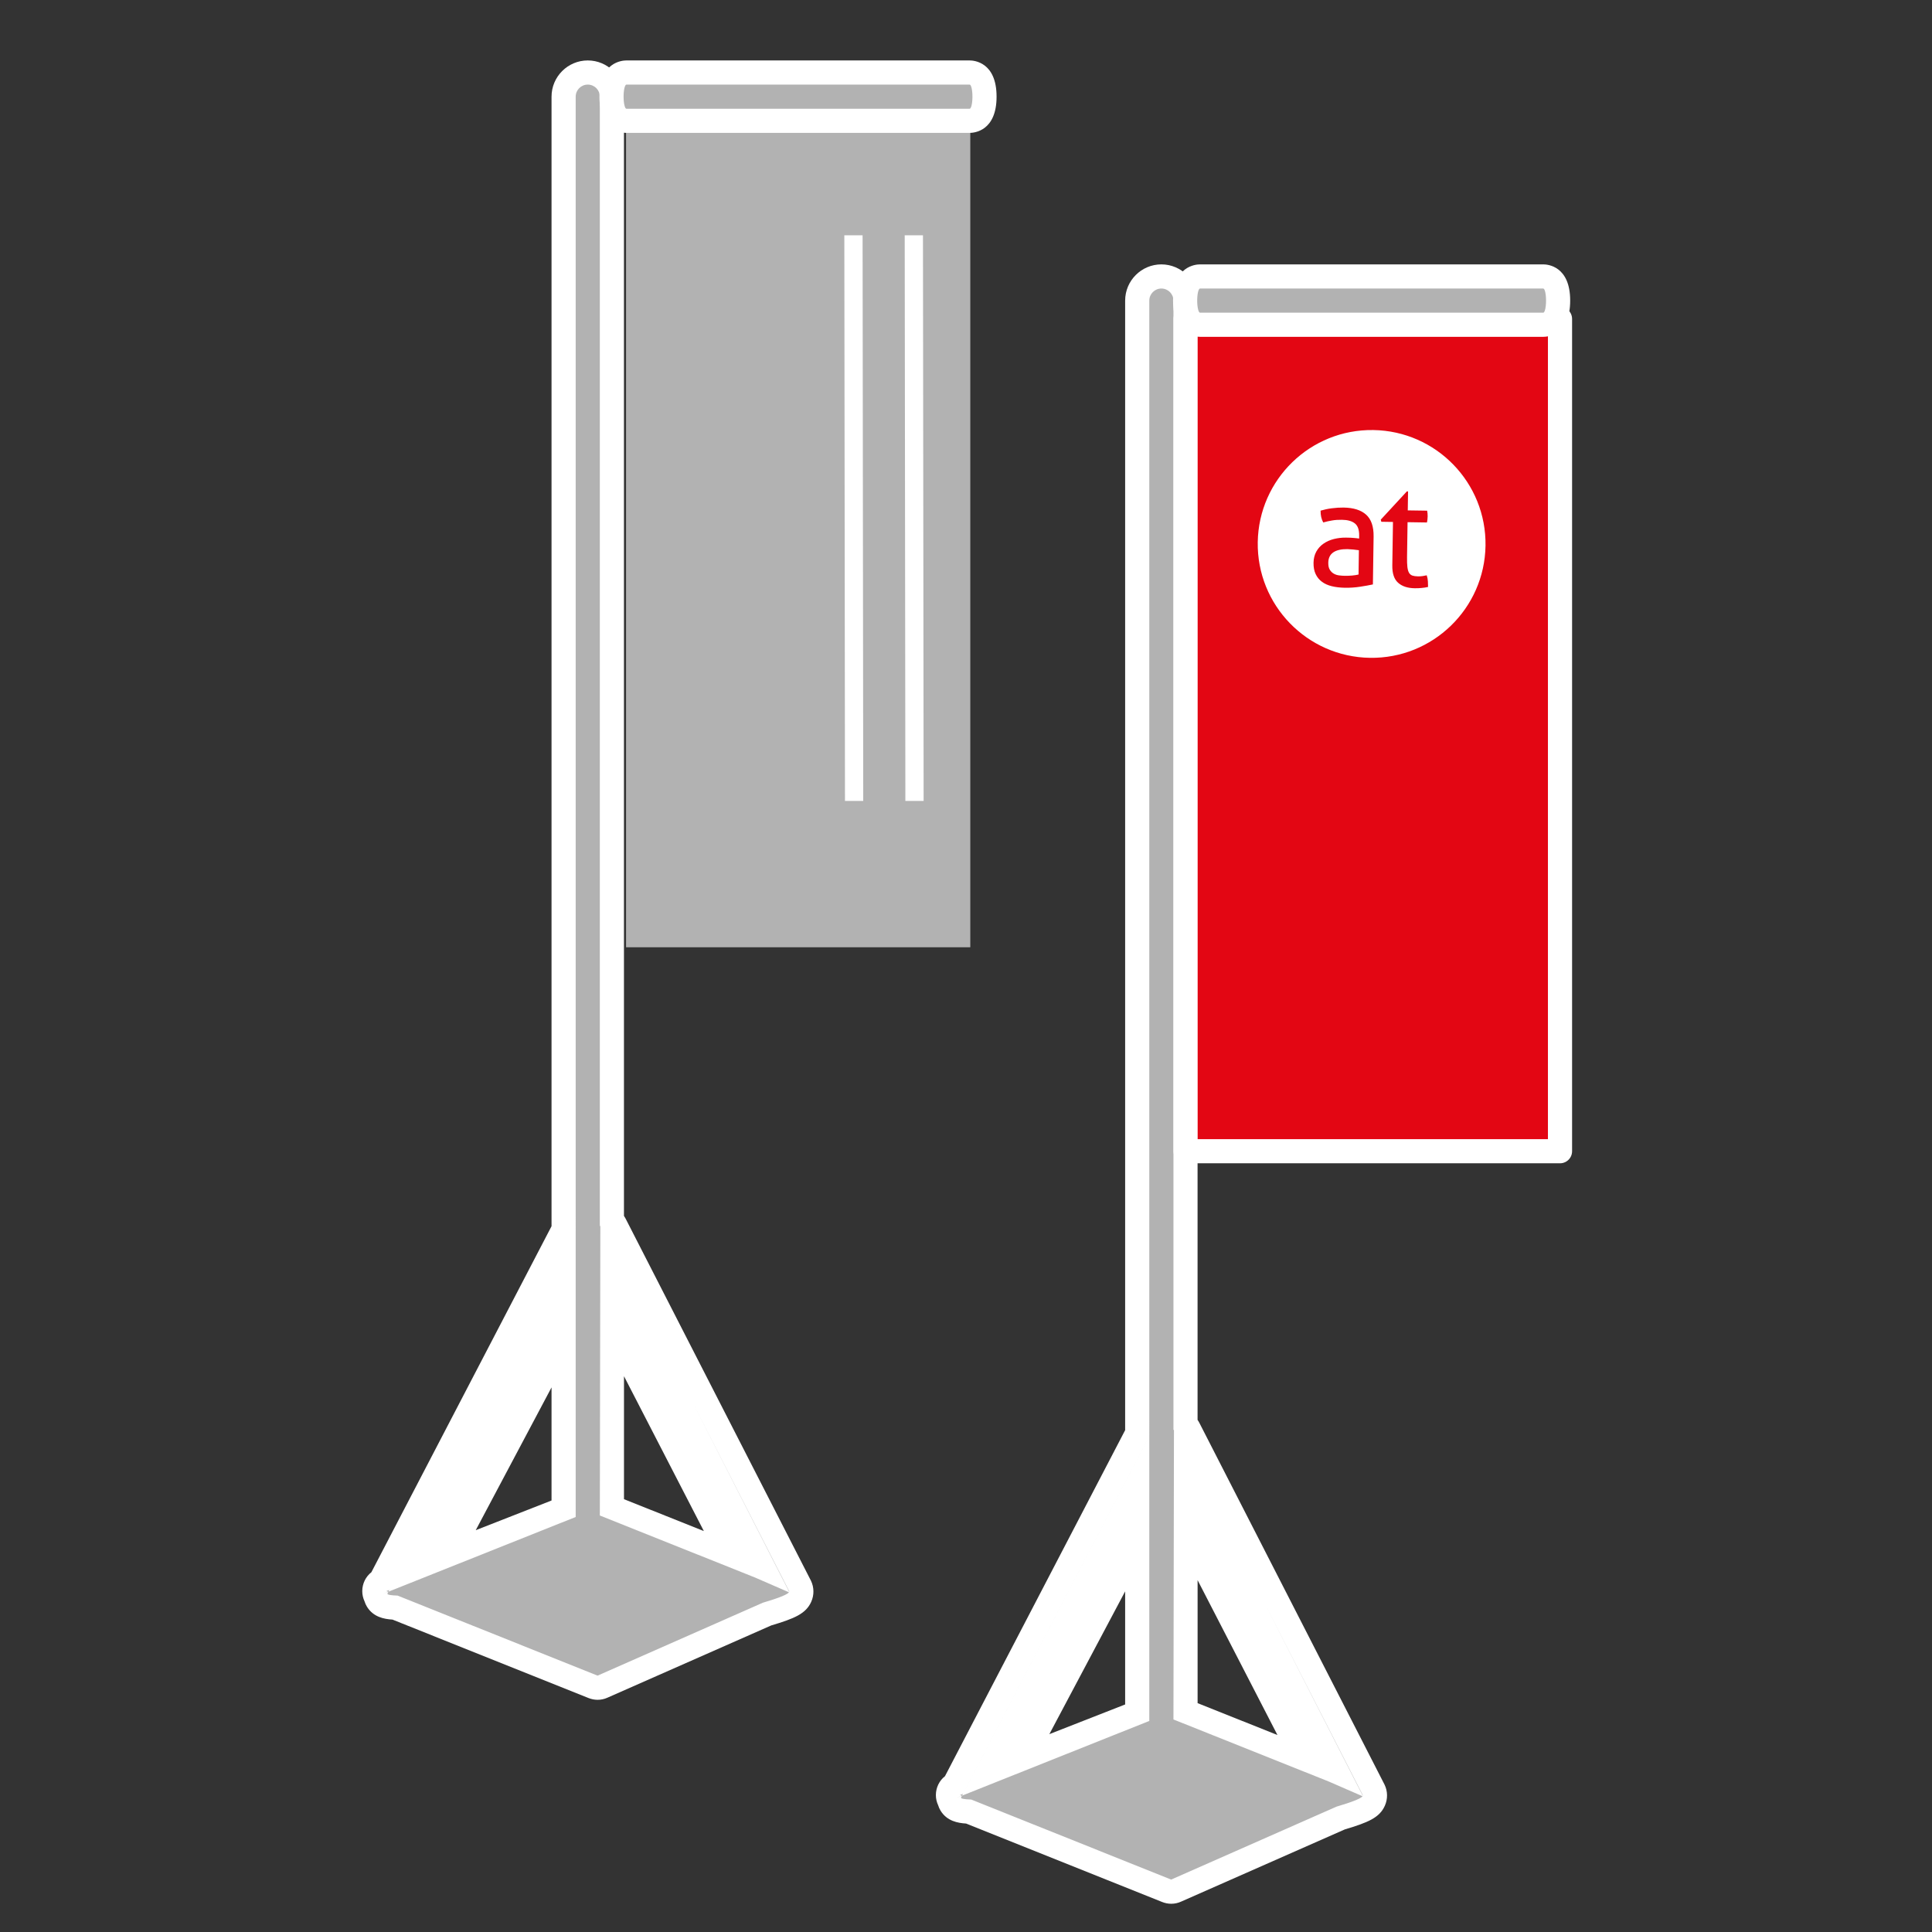 <?xml version="1.0" encoding="utf-8"?>
<!-- Generator: Adobe Illustrator 15.1.0, SVG Export Plug-In . SVG Version: 6.00 Build 0)  -->
<!DOCTYPE svg PUBLIC "-//W3C//DTD SVG 1.1//EN" "http://www.w3.org/Graphics/SVG/1.1/DTD/svg11.dtd">
<svg xmlns="http://www.w3.org/2000/svg" xmlns:xlink="http://www.w3.org/1999/xlink" version="1.1" id="Ebene_1" x="0px" y="0px" width="120px" height="120px" viewBox="0 0 120 120" enable-background="new 0 0 120 120" xml:space="preserve">
<rect x="0" y="0" width="120" height="120" fill="#333333" stroke="none"/>
<path fill="#B2B2B2" d="M85.311,111.154c0.103,0.201,0.107,0.492,0.017,0.699c-0.187,0.416-0.638,0.646-2.104,1.082l-10.176,4.496  c-0.097,0.043-0.198,0.064-0.303,0.064c-0.095,0-0.188-0.018-0.278-0.055l-12.298-4.922c-0.439-0.02-0.876-0.066-1.111-0.449  c-0.039-0.066-0.07-0.139-0.089-0.217c-0.059-0.107-0.092-0.232-0.091-0.361c0.001-0.277,0.154-0.527,0.395-0.656l11.363-21.822  V18.671c0-0.827,0.673-1.5,1.5-1.5s1.5,0.673,1.5,1.5v69.78 M80.932,109.207l-7.297-14.152v11.238L80.932,109.207z M63.565,109.148  l7.068-2.771V95.828L63.565,109.148z"/>
<path fill="#FFFFFF" d="M72.135,17.921c0.414,0,0.75,0.336,0.75,0.75v70.135c0.128,0.07,0.24,0.172,0.308,0.313l11.45,22.375  c0.08,0.168-0.709,0.447-1.633,0.721l-10.266,4.529l-12.418-4.971c-0.414-0.014-0.667-0.051-0.633-0.127l0.055-0.104l-0.121-0.049  l0.184-0.072l11.574-22.227V18.671C71.385,18.257,71.722,17.921,72.135,17.921 M84.668,111.584L72.917,88.541l-0.032,18.258  l9.635,3.85 M59.418,111.666l11.967-4.775V89.195l-11.637,22.348 M72.135,16.421c-1.239,0-2.25,1.009-2.25,2.25V88.83  l-11.191,21.492c-0.351,0.277-0.563,0.705-0.565,1.168c-0.001,0.223,0.048,0.438,0.14,0.635c0.035,0.117,0.086,0.232,0.151,0.338  c0.397,0.646,1.06,0.768,1.587,0.801l12.183,4.875c0.18,0.07,0.367,0.107,0.558,0.107c0.206,0,0.413-0.043,0.604-0.129l10.179-4.49  c1.435-0.428,2.152-0.723,2.484-1.469c0.187-0.418,0.182-0.896-0.017-1.309L74.526,88.438c-0.039-0.084-0.088-0.168-0.143-0.248  V18.671C74.385,17.432,73.375,16.421,72.135,16.421L72.135,16.421z M74.385,105.785v-7.639l4.96,9.619L74.385,105.785  L74.385,105.785z M65.177,107.711l4.708-8.869v7.025L65.177,107.711L65.177,107.711z"/>
<rect x="73.638" y="19.809" fill="#e30613" stroke="#FFFFFF" stroke-width="1.5" stroke-linecap="round" stroke-linejoin="round" stroke-miterlimit="10" width="23.257" height="51.695"/>
<g>
	<path fill="#FFFFFF" d="M85.303,26.711c-3.906-0.06-7.12,3.059-7.182,6.964c-0.06,3.906,3.059,7.122,6.965,7.184   c3.906,0.06,7.121-3.061,7.182-6.966C92.327,29.987,89.209,26.773,85.303,26.711z M85.273,36.3   c-0.217,0.047-0.48,0.095-0.791,0.142c-0.31,0.049-0.625,0.069-0.945,0.065c-0.303-0.007-0.576-0.037-0.819-0.097   c-0.243-0.061-0.448-0.151-0.616-0.28c-0.168-0.124-0.297-0.284-0.387-0.479c-0.09-0.19-0.133-0.423-0.129-0.695   c0.004-0.267,0.063-0.497,0.173-0.698c0.11-0.198,0.261-0.363,0.448-0.492s0.402-0.226,0.645-0.287   c0.244-0.061,0.496-0.09,0.76-0.086c0.199,0.002,0.361,0.008,0.488,0.021c0.125,0.011,0.232,0.022,0.318,0.037l0.002-0.176   c0.006-0.364-0.082-0.618-0.266-0.764c-0.184-0.146-0.451-0.221-0.803-0.225c-0.218-0.004-0.42,0.008-0.607,0.041   c-0.189,0.03-0.374,0.073-0.555,0.124c-0.113-0.204-0.17-0.449-0.164-0.734c0.211-0.062,0.442-0.114,0.697-0.146   c0.254-0.033,0.498-0.047,0.732-0.045c0.615,0.01,1.085,0.157,1.4,0.443c0.317,0.287,0.472,0.738,0.463,1.358L85.273,36.3z    M88.311,36.518c-0.136,0.015-0.281,0.021-0.436,0.019c-0.445-0.006-0.791-0.119-1.037-0.342c-0.247-0.219-0.367-0.579-0.359-1.08   l0.041-2.696l-0.723-0.011l-0.035-0.131l1.621-1.755l0.074,0.002l-0.018,1.177l1.203,0.018c0.022,0.104,0.034,0.224,0.032,0.353   c-0.002,0.069-0.005,0.133-0.013,0.196c-0.008,0.062-0.018,0.123-0.03,0.184l-1.205-0.018l-0.032,2.168   c-0.004,0.26,0.004,0.467,0.022,0.62c0.019,0.157,0.054,0.276,0.104,0.36c0.053,0.084,0.121,0.139,0.211,0.17   c0.09,0.028,0.201,0.045,0.338,0.047c0.105,0.002,0.203-0.004,0.297-0.019c0.093-0.015,0.177-0.03,0.251-0.047   c0.041,0.124,0.065,0.251,0.073,0.382c0.006,0.129,0.011,0.242,0.009,0.342C88.576,36.485,88.447,36.507,88.311,36.518z"/>
	<path fill="#FFFFFF" d="M83.693,34.107c-0.383-0.004-0.676,0.062-0.879,0.201s-0.308,0.354-0.312,0.644   c-0.002,0.185,0.028,0.33,0.095,0.437c0.067,0.106,0.15,0.188,0.252,0.245c0.102,0.058,0.213,0.092,0.338,0.106   c0.123,0.017,0.239,0.022,0.352,0.024c0.143,0.002,0.288-0.004,0.439-0.016c0.151-0.013,0.287-0.035,0.404-0.064l0.021-1.51   c-0.092-0.014-0.209-0.028-0.352-0.043C83.914,34.119,83.793,34.11,83.693,34.107z"/>
</g>
<path fill="#B2B2B2" d="M74.537,20.171c-0.423,0-0.927-0.26-0.927-1.5c0-1.24,0.504-1.5,0.927-1.5h21.316  c0.422,0,0.924,0.26,0.924,1.5c0,1.24-0.502,1.5-0.924,1.5H74.537z"/>
<path fill="#FFFFFF" d="M95.854,17.921c0.097,0,0.174,0.336,0.174,0.75s-0.077,0.75-0.174,0.75H74.537  c-0.099,0-0.177-0.336-0.177-0.75s0.078-0.75,0.177-0.75H95.854 M95.854,16.421H74.537c-0.28,0-1.677,0.108-1.677,2.25  s1.396,2.25,1.677,2.25h21.316c0.279,0,1.674-0.108,1.674-2.25S96.133,16.421,95.854,16.421L95.854,16.421z"/>
<path fill="#B2B2B2" d="M49.683,98.486c0.103,0.201,0.107,0.492,0.017,0.699c-0.187,0.416-0.638,0.646-2.104,1.082l-10.176,4.496  c-0.097,0.043-0.198,0.064-0.303,0.064c-0.095,0-0.188-0.018-0.278-0.055L24.54,99.852c-0.44-0.02-0.876-0.066-1.11-0.449  c-0.041-0.066-0.07-0.139-0.09-0.217c-0.059-0.107-0.092-0.232-0.091-0.361c0.001-0.277,0.153-0.527,0.396-0.656l11.362-21.822  V6.004c0-0.827,0.673-1.5,1.5-1.5s1.5,0.673,1.5,1.5v69.779 M45.304,96.539l-7.297-14.152v11.238L45.304,96.539z M27.938,96.48  l7.068-2.771V83.16L27.938,96.48z"/>
<path fill="#FFFFFF" d="M36.507,5.254c0.414,0,0.75,0.336,0.75,0.75v70.135c0.128,0.07,0.24,0.172,0.308,0.313l11.45,22.375  c0.08,0.168-0.709,0.447-1.633,0.721l-10.266,4.529l-12.418-4.971c-0.414-0.014-0.667-0.051-0.632-0.127l0.054-0.104l-0.121-0.049  l0.185-0.072l11.573-22.227V6.004C35.757,5.59,36.094,5.254,36.507,5.254 M49.04,98.916L37.289,75.873l-0.032,18.258l9.635,3.85   M23.789,98.998l11.968-4.775V76.527L24.12,98.875 M36.507,3.754c-1.239,0-2.25,1.009-2.25,2.25v70.158l-11.19,21.492  c-0.352,0.277-0.564,0.705-0.566,1.168c-0.001,0.223,0.048,0.438,0.139,0.635c0.037,0.117,0.088,0.232,0.152,0.338  c0.398,0.646,1.059,0.768,1.587,0.801l12.183,4.875c0.18,0.07,0.367,0.107,0.558,0.107c0.206,0,0.413-0.043,0.604-0.129l10.179-4.49  c1.435-0.428,2.152-0.723,2.484-1.469c0.187-0.418,0.182-0.896-0.017-1.309L38.898,75.77c-0.039-0.084-0.088-0.168-0.143-0.248  V6.004C38.757,4.764,37.747,3.754,36.507,3.754L36.507,3.754z M38.757,93.117v-7.639l4.96,9.619L38.757,93.117L38.757,93.117z   M29.549,95.043l4.708-8.869v7.025L29.549,95.043L29.549,95.043z"/>
<rect x="38.885" y="7.141" fill="#B2B2B2" width="21.382" height="51.695"/>
<path fill="#B2B2B2" d="M38.909,7.504c-0.423,0-0.927-0.26-0.927-1.5c0-1.24,0.504-1.5,0.927-1.5h21.316  c0.422,0,0.924,0.26,0.924,1.5c0,1.24-0.502,1.5-0.924,1.5H38.909z"/>
<path fill="#FFFFFF" d="M60.226,5.254c0.097,0,0.174,0.336,0.174,0.75s-0.077,0.75-0.174,0.75H38.909  c-0.099,0-0.177-0.336-0.177-0.75s0.078-0.75,0.177-0.75H60.226 M60.226,3.754H38.909c-0.28,0-1.677,0.108-1.677,2.25  s1.396,2.25,1.677,2.25h21.316c0.279,0,1.674-0.108,1.674-2.25S60.505,3.754,60.226,3.754L60.226,3.754z"/>
<line fill="none" stroke="#FFFFFF" stroke-width="1.134" stroke-miterlimit="10" x1="56.76" y1="14.615" x2="56.801" y2="49.747"/>
<line fill="none" stroke="#FFFFFF" stroke-width="1.134" stroke-miterlimit="10" x1="53.01" y1="14.615" x2="53.05" y2="49.747"/>
</svg>
